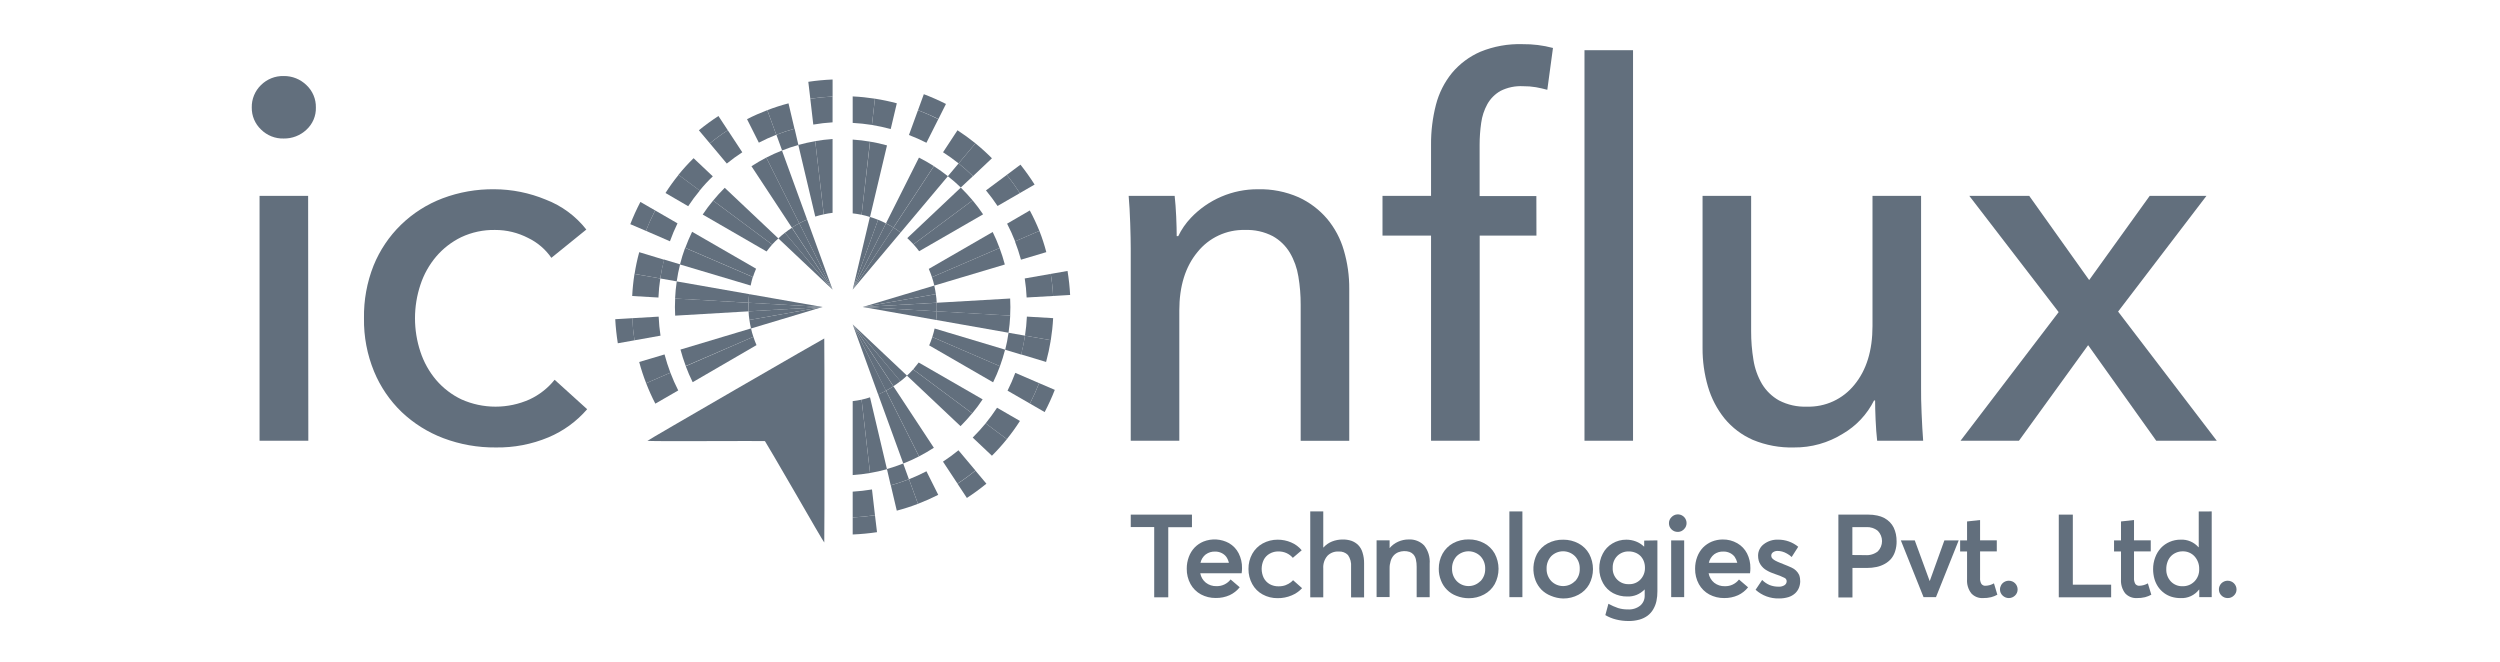 <svg width="170" height="45" viewBox="0 0 170 45" fill="none" xmlns="http://www.w3.org/2000/svg">
<path d="M67.8 27.726L69.356 28.626C69.082 29.053 68.785 29.466 68.466 29.861L67.023 28.788C67.299 28.447 67.559 28.093 67.8 27.726Z" fill="#626F7D"/>
<path d="M67.024 28.788L68.467 29.861C68.149 30.256 67.81 30.633 67.451 30.99L66.144 29.755C66.453 29.449 66.743 29.128 67.024 28.788Z" fill="#626F7D"/>
<path d="M66.329 32.001L67.075 32.891C66.65 33.237 66.207 33.561 65.748 33.861L65.11 32.894C65.533 32.619 65.94 32.321 66.329 32.001Z" fill="#626F7D"/>
<path d="M62.471 24.651L66.819 27.157C66.601 27.487 66.365 27.805 66.111 28.109L62.096 25.12C62.227 24.96 62.35 24.813 62.471 24.651Z" fill="#626F7D"/>
<path d="M65.175 30.62L66.328 31.993C65.939 32.313 65.531 32.612 65.109 32.886L64.123 31.391C64.487 31.152 64.838 30.895 65.175 30.62Z" fill="#626F7D"/>
<path d="M62.092 25.12L66.108 28.109C65.851 28.413 65.594 28.701 65.316 28.979L61.673 25.542C61.821 25.409 61.961 25.268 62.092 25.12Z" fill="#626F7D"/>
<path d="M62.998 32.047L63.8 33.648C63.352 33.876 62.892 34.08 62.422 34.26L61.812 32.588C62.216 32.429 62.612 32.248 62.998 32.047Z" fill="#626F7D"/>
<path d="M60.752 26.27L63.502 30.448C63.175 30.659 62.839 30.854 62.494 31.034L60.251 26.568C60.42 26.478 60.587 26.378 60.752 26.27Z" fill="#626F7D"/>
<path d="M60.248 26.569L62.492 31.035C62.144 31.215 61.788 31.376 61.424 31.519L59.713 26.819C59.896 26.746 60.075 26.662 60.248 26.569Z" fill="#626F7D"/>
<path d="M61.812 32.589L62.422 34.261C61.951 34.442 61.47 34.596 60.981 34.724L60.575 33.001C60.997 32.882 61.409 32.745 61.812 32.589Z" fill="#626F7D"/>
<path d="M61.417 31.518L61.806 32.588C61.403 32.746 60.99 32.883 60.568 33L60.311 31.894C60.686 31.789 61.056 31.663 61.417 31.518Z" fill="#626F7D"/>
<path d="M57.983 22.059L61.675 25.542C61.532 25.678 61.383 25.807 61.227 25.928L57.983 22.059Z" fill="#626F7D"/>
<path d="M57.983 22.059L61.23 25.917C61.077 26.041 60.917 26.155 60.751 26.26L57.983 22.059Z" fill="#626F7D"/>
<path d="M57.983 22.059L60.751 26.27C60.587 26.378 60.419 26.478 60.237 26.568L57.983 22.059Z" fill="#626F7D"/>
<path d="M59.161 27.018L60.314 31.905C59.936 32.011 59.555 32.098 59.164 32.163L58.588 27.177C58.778 27.136 58.971 27.082 59.161 27.018Z" fill="#626F7D"/>
<path d="M57.983 22.059L60.249 26.568C60.076 26.664 59.897 26.75 59.714 26.826L57.983 22.059Z" fill="#626F7D"/>
<path d="M59.498 35.035L59.637 36.188C59.089 36.27 58.537 36.322 57.983 36.345V35.187C58.49 35.163 58.996 35.112 59.498 35.035Z" fill="#626F7D"/>
<path d="M59.295 33.283L59.498 35.035C58.996 35.112 58.49 35.162 57.983 35.186V33.432C58.422 33.405 58.86 33.355 59.295 33.283Z" fill="#626F7D"/>
<path d="M58.587 27.178L59.163 32.163C58.775 32.228 58.392 32.279 57.983 32.305V27.276C58.186 27.253 58.387 27.221 58.587 27.178Z" fill="#626F7D"/>
<path d="M68.483 15.21L70.026 14.312C70.269 14.762 70.486 15.225 70.677 15.699L69.028 16.414C68.867 16.003 68.685 15.601 68.483 15.21Z" fill="#626F7D"/>
<path d="M69.017 16.416L70.678 15.699C70.864 16.171 71.021 16.654 71.149 17.145L69.426 17.659C69.311 17.238 69.174 16.823 69.017 16.416Z" fill="#626F7D"/>
<path d="M71.45 18.625L72.592 18.424C72.681 18.965 72.74 19.51 72.769 20.057L71.612 20.127C71.586 19.623 71.532 19.122 71.45 18.625Z" fill="#626F7D"/>
<path d="M63.157 18.285L67.502 15.776C67.678 16.13 67.834 16.493 67.97 16.865L63.373 18.848C63.309 18.658 63.237 18.47 63.157 18.285Z" fill="#626F7D"/>
<path d="M69.682 18.935L71.45 18.624C71.532 19.121 71.586 19.623 71.612 20.126L69.811 20.229C69.793 19.796 69.749 19.364 69.682 18.935Z" fill="#626F7D"/>
<path d="M63.373 18.848L67.97 16.865C68.108 17.232 68.228 17.607 68.328 17.986L63.532 19.419C63.49 19.226 63.437 19.035 63.373 18.848Z" fill="#626F7D"/>
<path d="M69.828 21.529L71.613 21.634C71.587 22.137 71.533 22.637 71.454 23.134L69.699 22.825C69.765 22.396 69.808 21.963 69.828 21.529Z" fill="#626F7D"/>
<path d="M63.697 20.587L68.691 20.299C68.711 20.685 68.711 21.071 68.691 21.464L63.7 21.171C63.709 20.976 63.709 20.781 63.697 20.587Z" fill="#626F7D"/>
<path d="M63.706 21.168L68.696 21.461C68.676 21.85 68.64 22.233 68.581 22.627L63.657 21.757C63.682 21.564 63.698 21.358 63.706 21.168Z" fill="#626F7D"/>
<path d="M69.698 22.825L71.453 23.134C71.373 23.632 71.266 24.126 71.134 24.613L69.436 24.099C69.546 23.679 69.633 23.254 69.698 22.825Z" fill="#626F7D"/>
<path d="M68.58 22.627L69.7 22.825C69.637 23.258 69.551 23.687 69.442 24.111L68.354 23.784C68.451 23.403 68.527 23.016 68.58 22.627Z" fill="#626F7D"/>
<path d="M58.666 20.875L63.53 19.419C63.576 19.611 63.612 19.805 63.638 20.001L58.666 20.875Z" fill="#626F7D"/>
<path d="M58.666 20.876L63.638 20.001C63.669 20.194 63.688 20.389 63.695 20.585L58.666 20.876Z" fill="#626F7D"/>
<path d="M58.666 20.875L63.695 20.587C63.705 20.782 63.705 20.977 63.695 21.171L58.666 20.875Z" fill="#626F7D"/>
<path d="M63.554 22.339L68.346 23.777C68.249 24.158 68.132 24.534 67.996 24.904L63.397 22.918C63.459 22.727 63.51 22.532 63.554 22.339Z" fill="#626F7D"/>
<path d="M58.666 20.875L63.703 21.169C63.703 21.367 63.679 21.565 63.654 21.758L58.666 20.875Z" fill="#626F7D"/>
<path d="M70.661 26.053L71.726 26.511C71.525 27.027 71.294 27.531 71.037 28.021L70.034 27.442C70.267 26.99 70.476 26.527 70.661 26.053Z" fill="#626F7D"/>
<path d="M69.04 25.354L70.661 26.053C70.476 26.527 70.266 26.99 70.033 27.442L68.513 26.565C68.711 26.171 68.887 25.767 69.04 25.354Z" fill="#626F7D"/>
<path d="M63.397 22.918L67.997 24.904C67.861 25.276 67.705 25.641 67.531 25.997L63.184 23.486C63.265 23.3 63.336 23.111 63.397 22.918Z" fill="#626F7D"/>
<path d="M57.983 8.357V6.556C58.49 6.58 58.995 6.632 59.496 6.71L59.29 8.496C58.857 8.428 58.421 8.381 57.983 8.357Z" fill="#626F7D"/>
<path d="M59.291 8.496L59.496 6.71C59.998 6.788 60.494 6.893 60.983 7.024L60.569 8.774C60.151 8.662 59.725 8.57 59.291 8.496Z" fill="#626F7D"/>
<path d="M62.423 7.493L62.82 6.405C63.333 6.599 63.835 6.821 64.325 7.069L63.81 8.098C63.359 7.871 62.896 7.669 62.423 7.493Z" fill="#626F7D"/>
<path d="M57.983 14.509V9.492C58.377 9.517 58.77 9.563 59.159 9.631L58.588 14.604C58.382 14.563 58.184 14.532 57.983 14.509Z" fill="#626F7D"/>
<path d="M61.808 9.181L62.423 7.493C62.894 7.672 63.355 7.877 63.804 8.105L62.997 9.708C62.61 9.511 62.214 9.335 61.808 9.181Z" fill="#626F7D"/>
<path d="M58.588 14.604L59.167 9.631C59.554 9.695 59.938 9.78 60.316 9.888L59.161 14.755C58.973 14.694 58.782 14.643 58.588 14.604Z" fill="#626F7D"/>
<path d="M64.127 10.354L65.109 8.859C65.532 9.134 65.94 9.43 66.331 9.747L65.186 11.113C64.847 10.841 64.493 10.588 64.127 10.354Z" fill="#626F7D"/>
<path d="M60.247 15.184L62.49 10.716C62.835 10.891 63.175 11.084 63.504 11.295L60.756 15.47C60.592 15.37 60.422 15.275 60.247 15.184Z" fill="#626F7D"/>
<path d="M60.757 15.475L63.505 11.3C63.829 11.508 64.148 11.737 64.457 11.982L61.241 15.812C61.087 15.699 60.925 15.581 60.757 15.475Z" fill="#626F7D"/>
<path d="M65.184 11.113L66.329 9.747C66.721 10.065 67.096 10.404 67.451 10.763L66.165 11.977C65.853 11.672 65.526 11.383 65.184 11.113Z" fill="#626F7D"/>
<path d="M64.454 11.982L65.185 11.112C65.525 11.383 65.85 11.672 66.16 11.977L65.334 12.748C65.055 12.477 64.761 12.221 64.454 11.982Z" fill="#626F7D"/>
<path d="M57.983 19.693L59.154 14.751C59.341 14.808 59.529 14.872 59.712 14.947L57.983 19.693Z" fill="#626F7D"/>
<path d="M57.983 19.691L59.711 14.945C59.894 15.017 60.072 15.098 60.246 15.189L57.983 19.691Z" fill="#626F7D"/>
<path d="M57.983 19.691L60.247 15.189C60.418 15.276 60.59 15.372 60.761 15.475L57.983 19.691Z" fill="#626F7D"/>
<path d="M61.694 16.191L65.334 12.756C65.613 13.033 65.881 13.322 66.136 13.623L62.115 16.615C61.982 16.471 61.837 16.325 61.694 16.191Z" fill="#626F7D"/>
<path d="M57.983 19.692L60.756 15.475C60.923 15.581 61.086 15.694 61.24 15.812L57.983 19.692Z" fill="#626F7D"/>
<path d="M68.462 11.892L69.391 11.197C69.736 11.631 70.057 12.082 70.353 12.55L69.35 13.129C69.075 12.702 68.779 12.289 68.462 11.892Z" fill="#626F7D"/>
<path d="M67.046 12.947L68.464 11.892C68.78 12.289 69.077 12.702 69.351 13.13L67.834 14.007C67.59 13.64 67.327 13.286 67.046 12.947Z" fill="#626F7D"/>
<path d="M62.116 16.615L66.137 13.623C66.394 13.927 66.626 14.243 66.85 14.575L62.502 17.083C62.382 16.92 62.253 16.764 62.116 16.615Z" fill="#626F7D"/>
<path d="M46.796 14.022L45.253 13.124C45.526 12.696 45.823 12.284 46.143 11.889L47.586 12.959C47.3 13.302 47.038 13.654 46.796 14.022Z" fill="#626F7D"/>
<path d="M47.578 12.959L46.135 11.889C46.456 11.493 46.8 11.115 47.164 10.757L48.471 11.992C48.149 12.298 47.858 12.612 47.578 12.959Z" fill="#626F7D"/>
<path d="M48.27 9.747L47.524 8.859C47.949 8.512 48.393 8.189 48.854 7.889L49.489 8.856C49.066 9.13 48.659 9.427 48.27 9.747Z" fill="#626F7D"/>
<path d="M52.126 17.099L47.784 14.59C48.002 14.261 48.238 13.944 48.491 13.641L52.507 16.63C52.373 16.782 52.247 16.937 52.126 17.099Z" fill="#626F7D"/>
<path d="M49.423 11.122L48.27 9.746C48.66 9.426 49.067 9.129 49.49 8.855L50.475 10.355C50.111 10.592 49.76 10.848 49.423 11.122Z" fill="#626F7D"/>
<path d="M52.506 16.63L48.49 13.64C48.739 13.337 49.004 13.047 49.282 12.771L52.928 16.213C52.779 16.343 52.638 16.483 52.506 16.63Z" fill="#626F7D"/>
<path d="M51.601 9.701L50.798 8.103C51.246 7.874 51.707 7.67 52.177 7.491L52.787 9.163C52.383 9.322 51.987 9.502 51.601 9.701Z" fill="#626F7D"/>
<path d="M53.849 15.481L51.099 11.303C51.427 11.092 51.763 10.896 52.107 10.714L54.351 15.185C54.178 15.275 54.011 15.373 53.849 15.481Z" fill="#626F7D"/>
<path d="M54.349 15.184L52.106 10.716C52.454 10.537 52.81 10.377 53.174 10.235L54.882 14.927C54.7 15.003 54.522 15.089 54.349 15.184Z" fill="#626F7D"/>
<path d="M52.787 9.163L52.177 7.491C52.648 7.31 53.129 7.155 53.618 7.028L54.024 8.751C53.605 8.87 53.186 9.011 52.787 9.163Z" fill="#626F7D"/>
<path d="M53.184 10.233L52.795 9.163C53.199 9.006 53.614 8.869 54.033 8.751L54.29 9.857C53.914 9.961 53.545 10.086 53.184 10.233Z" fill="#626F7D"/>
<path d="M56.614 19.692L52.927 16.213C53.069 16.076 53.218 15.947 53.375 15.828L56.614 19.692Z" fill="#626F7D"/>
<path d="M56.614 19.692L53.37 15.833C53.522 15.71 53.682 15.595 53.848 15.491L56.614 19.692Z" fill="#626F7D"/>
<path d="M56.615 19.691L53.85 15.48C54.012 15.372 54.179 15.272 54.352 15.182L56.615 19.691Z" fill="#626F7D"/>
<path d="M55.438 14.727L54.286 9.857C54.664 9.752 55.057 9.664 55.436 9.6L56.014 14.575C55.82 14.616 55.627 14.666 55.438 14.727Z" fill="#626F7D"/>
<path d="M56.614 19.692L54.35 15.185C54.523 15.09 54.7 15.004 54.883 14.928L56.614 19.692Z" fill="#626F7D"/>
<path d="M55.101 6.715L54.965 5.563C55.512 5.48 56.064 5.428 56.617 5.406V6.563C56.109 6.588 55.603 6.638 55.101 6.715Z" fill="#626F7D"/>
<path d="M55.303 8.471L55.1 6.716C55.602 6.639 56.108 6.589 56.615 6.564V8.319C56.176 8.346 55.738 8.396 55.303 8.471Z" fill="#626F7D"/>
<path d="M56.016 14.575L55.435 9.594C55.823 9.53 56.206 9.481 56.615 9.453V14.472C56.414 14.496 56.214 14.53 56.016 14.575Z" fill="#626F7D"/>
<path d="M46.12 26.55L44.563 27.448C44.329 26.997 44.12 26.533 43.938 26.058L45.587 25.343C45.743 25.755 45.92 26.157 46.12 26.55Z" fill="#626F7D"/>
<path d="M45.587 25.343L43.938 26.058C43.754 25.587 43.596 25.105 43.465 24.615L45.189 24.101C45.3 24.521 45.433 24.936 45.587 25.343Z" fill="#626F7D"/>
<path d="M43.153 23.139L42.011 23.342C41.925 22.8 41.866 22.254 41.836 21.706L42.991 21.637C43.018 22.14 43.072 22.642 43.153 23.139Z" fill="#626F7D"/>
<path d="M51.442 23.468L47.102 25.989C46.926 25.635 46.768 25.272 46.632 24.901L51.229 22.902C51.291 23.097 51.362 23.285 51.442 23.468Z" fill="#626F7D"/>
<path d="M44.915 22.825L43.151 23.139C43.069 22.642 43.015 22.14 42.989 21.637L44.789 21.531C44.807 21.965 44.849 22.397 44.915 22.825Z" fill="#626F7D"/>
<path d="M51.228 22.903L46.631 24.889C46.493 24.522 46.373 24.148 46.273 23.77L51.069 22.331C51.111 22.525 51.164 22.715 51.228 22.903Z" fill="#626F7D"/>
<path d="M44.774 20.232L42.989 20.129C43.014 19.627 43.066 19.126 43.145 18.629L44.9 18.936C44.834 19.365 44.791 19.798 44.774 20.232Z" fill="#626F7D"/>
<path d="M50.904 21.171L45.911 21.464C45.891 21.078 45.888 20.692 45.911 20.299L50.897 20.587C50.889 20.782 50.892 20.977 50.904 21.171Z" fill="#626F7D"/>
<path d="M50.896 20.587L45.905 20.302C45.923 19.913 45.961 19.53 46.018 19.136L50.944 20.001C50.919 20.191 50.903 20.387 50.896 20.587Z" fill="#626F7D"/>
<path d="M44.897 18.936L43.151 18.63C43.228 18.13 43.334 17.636 43.467 17.148L45.165 17.663C45.054 18.082 44.965 18.507 44.897 18.936Z" fill="#626F7D"/>
<path d="M46.017 19.133L44.898 18.935C44.962 18.502 45.048 18.073 45.155 17.648L46.246 17.975C46.148 18.356 46.072 18.743 46.017 19.133Z" fill="#626F7D"/>
<path d="M55.933 20.875L51.071 22.337C51.023 22.145 50.986 21.951 50.96 21.755L55.933 20.875Z" fill="#626F7D"/>
<path d="M55.932 20.875L50.96 21.755C50.929 21.562 50.91 21.367 50.903 21.171L55.932 20.875Z" fill="#626F7D"/>
<path d="M55.933 20.876L50.904 21.172C50.894 20.976 50.894 20.78 50.904 20.585L55.933 20.876Z" fill="#626F7D"/>
<path d="M51.045 19.417L46.239 17.984C46.335 17.602 46.451 17.225 46.587 16.855L51.189 18.838C51.131 19.028 51.083 19.221 51.045 19.417Z" fill="#626F7D"/>
<path d="M55.933 20.876L50.896 20.587C50.896 20.389 50.919 20.194 50.945 20.001L55.933 20.876Z" fill="#626F7D"/>
<path d="M43.925 15.699L42.86 15.244C43.061 14.727 43.291 14.222 43.547 13.731L44.55 14.31C44.318 14.761 44.109 15.225 43.925 15.699Z" fill="#626F7D"/>
<path d="M45.556 16.407L43.925 15.699C44.108 15.226 44.317 14.762 44.55 14.31L46.07 15.187C45.877 15.584 45.705 15.991 45.556 16.407Z" fill="#626F7D"/>
<path d="M51.2 18.838L46.598 16.855C46.735 16.486 46.89 16.121 47.063 15.761L51.414 18.272C51.332 18.457 51.261 18.646 51.2 18.838Z" fill="#626F7D"/>
<path d="M56.05 23.016C56.068 23.085 56.071 36.887 56.05 36.889C56.029 36.892 55.129 35.346 54.036 33.447C52.942 31.549 52.024 29.998 52.016 29.995C52.008 29.992 50.2 29.982 48.008 29.995C45.816 30.008 44.028 29.995 44.026 29.977C44.023 29.959 46.724 28.392 50.03 26.478C53.336 24.564 56.014 23.029 56.05 23.016Z" fill="#626F7D"/>
<path d="M78.486 35.84H76.891V34.994H81.053V35.85H79.442V40.617H78.486V35.84Z" fill="#626F7D"/>
<path d="M84.432 38.984H81.618C81.664 39.236 81.799 39.463 81.999 39.624C82.204 39.783 82.459 39.866 82.719 39.858C82.904 39.864 83.087 39.825 83.255 39.746C83.422 39.667 83.568 39.55 83.681 39.403L84.301 39.933C84.12 40.161 83.888 40.344 83.624 40.468C83.326 40.603 83 40.669 82.672 40.663C82.321 40.668 81.974 40.584 81.664 40.419C81.367 40.258 81.121 40.015 80.957 39.719C80.781 39.398 80.692 39.036 80.699 38.67C80.697 38.394 80.746 38.12 80.843 37.862C80.93 37.627 81.064 37.411 81.237 37.229C81.407 37.055 81.611 36.918 81.836 36.825C82.116 36.714 82.417 36.666 82.717 36.685C83.017 36.704 83.309 36.788 83.573 36.933C83.854 37.096 84.082 37.336 84.229 37.625C84.385 37.935 84.464 38.279 84.458 38.626C84.459 38.746 84.45 38.865 84.432 38.984ZM81.993 37.697C81.809 37.84 81.681 38.043 81.633 38.271H83.565C83.532 38.124 83.471 37.986 83.385 37.862C83.302 37.752 83.193 37.664 83.069 37.605C82.931 37.537 82.779 37.504 82.626 37.507C82.402 37.498 82.181 37.564 81.999 37.695L81.993 37.697Z" fill="#626F7D"/>
<path d="M85.856 40.421C85.559 40.259 85.316 40.015 85.154 39.718C84.981 39.403 84.892 39.049 84.897 38.69C84.891 38.33 84.98 37.975 85.154 37.66C85.319 37.364 85.564 37.119 85.861 36.956C86.177 36.783 86.531 36.695 86.89 36.698C87.202 36.698 87.51 36.761 87.796 36.884C88.076 37 88.323 37.184 88.516 37.419L87.912 37.933C87.796 37.798 87.652 37.689 87.49 37.614C87.317 37.535 87.129 37.496 86.939 37.498C86.73 37.493 86.522 37.544 86.34 37.648C86.167 37.744 86.026 37.889 85.936 38.064C85.842 38.258 85.793 38.469 85.793 38.684C85.793 38.899 85.842 39.111 85.936 39.304C86.029 39.48 86.17 39.625 86.342 39.724C86.525 39.824 86.731 39.874 86.939 39.87C87.025 39.872 87.112 39.865 87.197 39.85C87.274 39.838 87.35 39.818 87.423 39.791C87.491 39.766 87.558 39.734 87.621 39.698C87.681 39.665 87.738 39.627 87.791 39.585C87.841 39.545 87.887 39.501 87.93 39.454L88.542 39.996C88.346 40.209 88.106 40.375 87.84 40.485C87.533 40.616 87.203 40.681 86.87 40.675C86.516 40.679 86.166 40.592 85.856 40.421Z" fill="#626F7D"/>
<path d="M91.901 36.776C92.071 36.837 92.225 36.933 92.354 37.059C92.495 37.203 92.597 37.38 92.652 37.574C92.727 37.811 92.762 38.058 92.758 38.307V40.622H91.873V38.536C91.898 38.254 91.823 37.973 91.662 37.741C91.58 37.658 91.482 37.593 91.373 37.553C91.264 37.512 91.147 37.495 91.031 37.504C90.889 37.495 90.746 37.516 90.613 37.567C90.48 37.618 90.359 37.698 90.26 37.8C90.059 38.039 89.96 38.346 89.982 38.657V40.62H89.097V34.777H89.982V37.229H89.997C90.156 37.05 90.354 36.911 90.576 36.822C90.808 36.731 91.055 36.685 91.304 36.686C91.507 36.682 91.709 36.713 91.901 36.776Z" fill="#626F7D"/>
<path d="M96.842 37.09C97.119 37.442 97.253 37.886 97.218 38.332V40.609H96.333V38.551C96.336 38.378 96.318 38.205 96.279 38.037C96.252 37.914 96.195 37.8 96.114 37.705C96.043 37.627 95.955 37.568 95.857 37.53C95.604 37.449 95.332 37.458 95.085 37.553C94.963 37.603 94.854 37.679 94.766 37.777C94.673 37.884 94.605 38.011 94.565 38.147C94.514 38.314 94.489 38.487 94.493 38.662V40.601H93.608V36.743H94.493V37.273C94.651 37.084 94.85 36.934 95.075 36.835C95.299 36.734 95.543 36.682 95.79 36.683C95.984 36.672 96.178 36.703 96.36 36.773C96.541 36.843 96.706 36.951 96.842 37.09Z" fill="#626F7D"/>
<path d="M99.035 40.517C98.795 40.428 98.578 40.288 98.397 40.107C98.215 39.927 98.075 39.709 97.985 39.47C97.884 39.219 97.833 38.951 97.836 38.68C97.832 38.321 97.921 37.966 98.093 37.651C98.26 37.351 98.507 37.103 98.808 36.938C99.135 36.761 99.502 36.673 99.874 36.681C100.24 36.677 100.601 36.765 100.923 36.938C101.225 37.1 101.473 37.345 101.641 37.643C101.811 37.963 101.901 38.319 101.901 38.681C101.901 39.044 101.811 39.4 101.641 39.719C101.473 40.018 101.223 40.261 100.921 40.422C100.599 40.595 100.239 40.683 99.874 40.679C99.586 40.679 99.302 40.624 99.035 40.517ZM100.666 39.529C100.774 39.417 100.859 39.284 100.916 39.138C100.972 38.992 100.998 38.836 100.993 38.68C100.999 38.523 100.973 38.367 100.918 38.219C100.863 38.072 100.779 37.938 100.671 37.823C100.565 37.717 100.438 37.632 100.299 37.575C100.16 37.517 100.011 37.487 99.861 37.487C99.71 37.487 99.561 37.517 99.422 37.575C99.283 37.632 99.157 37.717 99.05 37.823C98.84 38.055 98.729 38.36 98.739 38.672C98.73 38.985 98.844 39.288 99.058 39.516C99.163 39.623 99.288 39.708 99.426 39.766C99.564 39.824 99.712 39.853 99.862 39.853C100.012 39.853 100.16 39.824 100.298 39.766C100.436 39.708 100.561 39.623 100.666 39.516V39.529Z" fill="#626F7D"/>
<path d="M102.638 34.777H103.523V40.607H102.638V34.777Z" fill="#626F7D"/>
<path d="M105.465 40.517C105.224 40.425 105.005 40.283 104.822 40.102C104.646 39.92 104.508 39.705 104.415 39.469C104.305 39.179 104.256 38.869 104.274 38.558C104.291 38.248 104.373 37.945 104.515 37.669C104.682 37.367 104.931 37.12 105.233 36.956C105.56 36.779 105.927 36.69 106.298 36.699C106.663 36.695 107.024 36.783 107.345 36.956C107.647 37.118 107.896 37.363 108.063 37.661C108.233 37.98 108.323 38.337 108.323 38.699C108.323 39.061 108.233 39.418 108.063 39.737C107.895 40.035 107.645 40.279 107.343 40.439C107.022 40.612 106.663 40.701 106.298 40.697C106.012 40.69 105.729 40.629 105.465 40.517ZM107.098 39.529C107.206 39.416 107.291 39.283 107.347 39.137C107.402 38.991 107.428 38.836 107.422 38.68C107.428 38.523 107.403 38.366 107.348 38.219C107.293 38.072 107.209 37.937 107.101 37.823C106.995 37.717 106.868 37.632 106.729 37.574C106.59 37.517 106.441 37.487 106.291 37.487C106.14 37.487 105.991 37.517 105.852 37.574C105.713 37.632 105.586 37.717 105.48 37.823C105.27 38.055 105.158 38.359 105.169 38.672C105.159 38.984 105.274 39.288 105.488 39.516C105.593 39.623 105.718 39.708 105.857 39.766C105.995 39.823 106.143 39.853 106.293 39.853C106.443 39.853 106.591 39.823 106.73 39.766C106.868 39.708 106.993 39.623 107.098 39.516V39.529Z" fill="#626F7D"/>
<path d="M112.703 36.745V40.207C112.705 40.429 112.684 40.651 112.639 40.868C112.597 41.065 112.524 41.253 112.423 41.427C112.328 41.593 112.201 41.739 112.05 41.856C111.881 41.982 111.691 42.075 111.489 42.132C111.243 42.2 110.99 42.233 110.735 42.229C110.452 42.229 110.169 42.195 109.894 42.126C109.637 42.063 109.391 41.962 109.163 41.828L109.372 41.056C109.582 41.172 109.801 41.269 110.028 41.347C110.241 41.412 110.463 41.444 110.686 41.44C110.991 41.463 111.294 41.371 111.535 41.182C111.633 41.098 111.711 40.994 111.764 40.876C111.816 40.758 111.842 40.63 111.839 40.501V40.092H111.823C111.672 40.248 111.489 40.371 111.287 40.453C111.085 40.534 110.868 40.571 110.65 40.562C110.314 40.568 109.982 40.488 109.685 40.331C109.4 40.176 109.166 39.943 109.009 39.659C108.838 39.353 108.749 39.007 108.752 38.656C108.746 38.308 108.826 37.964 108.986 37.655C109.133 37.364 109.361 37.121 109.642 36.956C109.928 36.784 110.257 36.695 110.591 36.698C110.813 36.698 111.032 36.738 111.239 36.817C111.444 36.895 111.631 37.013 111.79 37.164H111.805V36.76L112.703 36.745ZM111.553 39.405C111.655 39.297 111.734 39.17 111.786 39.031C111.838 38.893 111.862 38.745 111.857 38.597C111.858 38.442 111.83 38.288 111.772 38.144C111.719 38.014 111.641 37.896 111.543 37.797C111.443 37.701 111.325 37.627 111.196 37.578C111.059 37.524 110.913 37.497 110.766 37.498C110.619 37.492 110.473 37.517 110.336 37.57C110.2 37.623 110.075 37.704 109.971 37.807C109.869 37.913 109.789 38.038 109.736 38.176C109.684 38.313 109.659 38.46 109.665 38.607C109.656 38.755 109.678 38.903 109.73 39.041C109.782 39.179 109.863 39.305 109.967 39.411C110.071 39.516 110.195 39.598 110.333 39.652C110.471 39.706 110.618 39.73 110.766 39.724C110.912 39.73 111.058 39.704 111.194 39.649C111.33 39.594 111.452 39.511 111.553 39.405Z" fill="#626F7D"/>
<path d="M113.662 35.997C113.606 35.943 113.562 35.878 113.532 35.807C113.503 35.735 113.488 35.658 113.489 35.58C113.488 35.503 113.502 35.426 113.532 35.355C113.562 35.284 113.606 35.219 113.662 35.166C113.762 35.059 113.898 34.992 114.043 34.98C114.189 34.967 114.335 35.009 114.452 35.097C114.569 35.186 114.648 35.314 114.676 35.458C114.704 35.602 114.677 35.751 114.601 35.876C114.547 35.965 114.472 36.039 114.382 36.09C114.293 36.142 114.192 36.17 114.089 36.169C114.01 36.171 113.931 36.156 113.858 36.127C113.784 36.097 113.718 36.053 113.662 35.997ZM113.639 36.746H114.524V40.605H113.641L113.639 36.746Z" fill="#626F7D"/>
<path d="M119 38.983H116.186C116.232 39.236 116.367 39.465 116.566 39.628C116.772 39.788 117.027 39.87 117.287 39.862C117.472 39.868 117.656 39.83 117.824 39.75C117.991 39.671 118.138 39.554 118.251 39.407L118.869 39.937C118.689 40.165 118.458 40.348 118.195 40.472C117.895 40.607 117.569 40.674 117.24 40.668C116.889 40.672 116.542 40.588 116.232 40.423C115.934 40.262 115.689 40.019 115.525 39.724C115.349 39.402 115.26 39.04 115.267 38.674C115.265 38.398 115.314 38.124 115.411 37.866C115.498 37.631 115.632 37.415 115.805 37.233C115.976 37.06 116.18 36.923 116.404 36.829C116.641 36.733 116.895 36.684 117.15 36.685C117.498 36.68 117.84 36.769 118.141 36.943C118.422 37.105 118.651 37.345 118.799 37.635C118.955 37.945 119.032 38.288 119.026 38.635C119.026 38.752 119.018 38.868 119 38.983ZM116.561 37.696C116.378 37.84 116.25 38.042 116.201 38.27H118.136C118.1 38.124 118.039 37.986 117.956 37.861C117.871 37.752 117.763 37.664 117.639 37.604C117.501 37.536 117.348 37.502 117.194 37.506C116.968 37.496 116.745 37.562 116.561 37.694V37.696Z" fill="#626F7D"/>
<path d="M119.38 40.105L119.827 39.438C119.974 39.587 120.149 39.705 120.342 39.786C120.537 39.861 120.745 39.898 120.954 39.894C121.093 39.902 121.232 39.866 121.35 39.791C121.395 39.761 121.432 39.72 121.458 39.672C121.483 39.624 121.495 39.57 121.494 39.516C121.492 39.466 121.476 39.418 121.447 39.377C121.418 39.336 121.378 39.305 121.332 39.287C121.138 39.191 120.937 39.11 120.73 39.045C120.613 39.007 120.511 38.968 120.421 38.929C120.326 38.889 120.233 38.842 120.144 38.79C120.056 38.742 119.975 38.684 119.902 38.615C119.833 38.549 119.772 38.476 119.719 38.397C119.662 38.313 119.619 38.219 119.593 38.121C119.563 38.01 119.548 37.895 119.549 37.779C119.549 37.629 119.584 37.482 119.651 37.348C119.718 37.214 119.815 37.097 119.935 37.007C120.214 36.792 120.56 36.682 120.913 36.696C121.411 36.693 121.894 36.864 122.279 37.18L121.834 37.877C121.738 37.785 121.629 37.706 121.512 37.643C121.409 37.583 121.298 37.536 121.183 37.504C121.079 37.476 120.972 37.463 120.864 37.463C120.762 37.463 120.662 37.492 120.576 37.548C120.532 37.574 120.497 37.612 120.474 37.658C120.451 37.703 120.44 37.754 120.445 37.805C120.448 37.871 120.476 37.934 120.524 37.98C120.585 38.04 120.654 38.09 120.73 38.129C120.836 38.184 120.945 38.233 121.057 38.276C121.468 38.438 121.723 38.546 121.829 38.597C122.054 38.697 122.237 38.874 122.343 39.096C122.445 39.382 122.439 39.695 122.325 39.976C122.267 40.117 122.179 40.243 122.068 40.346C121.937 40.464 121.783 40.552 121.615 40.604C121.408 40.666 121.193 40.697 120.977 40.694C120.389 40.711 119.816 40.5 119.38 40.105Z" fill="#626F7D"/>
<path d="M125.01 34.994H127.047C127.251 34.992 127.455 35.013 127.654 35.056C127.825 35.09 127.989 35.149 128.143 35.23C128.279 35.306 128.404 35.4 128.513 35.511C128.618 35.618 128.705 35.741 128.771 35.876C128.837 36.017 128.887 36.164 128.92 36.316C128.954 36.481 128.97 36.649 128.969 36.818C128.972 37.039 128.94 37.26 128.874 37.471C128.819 37.659 128.727 37.834 128.604 37.986C128.484 38.128 128.339 38.247 128.176 38.338C128.001 38.437 127.812 38.509 127.616 38.552C127.392 38.599 127.165 38.623 126.936 38.621H125.967V40.628H125.01V34.994ZM126.844 37.749C127.15 37.773 127.454 37.681 127.695 37.492C127.877 37.305 127.978 37.056 127.978 36.796C127.978 36.536 127.877 36.286 127.695 36.1C127.473 35.918 127.19 35.826 126.903 35.843H125.961V37.741L126.844 37.749Z" fill="#626F7D"/>
<path d="M133.191 36.746L131.647 40.605H130.801L129.257 36.746H130.204L131.213 39.498H131.228L132.218 36.746H133.191Z" fill="#626F7D"/>
<path d="M134.045 40.344C133.836 40.07 133.735 39.729 133.76 39.385V37.499H133.289V36.745H133.76V35.459L134.645 35.361V36.743H135.782V37.497H134.645V39.297C134.633 39.441 134.665 39.585 134.737 39.709C134.77 39.751 134.813 39.785 134.862 39.806C134.911 39.828 134.964 39.837 135.018 39.832C135.219 39.825 135.415 39.769 135.589 39.668L135.82 40.44C135.687 40.513 135.546 40.57 135.399 40.609C135.215 40.653 135.026 40.673 134.838 40.669C134.69 40.677 134.542 40.652 134.405 40.596C134.268 40.54 134.145 40.454 134.045 40.344Z" fill="#626F7D"/>
<path d="M136.177 40.496C136.12 40.443 136.075 40.379 136.044 40.307C136.013 40.236 135.998 40.159 135.999 40.081C135.999 39.978 136.027 39.876 136.079 39.786C136.131 39.695 136.206 39.62 136.298 39.569C136.391 39.516 136.497 39.488 136.604 39.49C136.682 39.489 136.759 39.505 136.831 39.534C136.903 39.564 136.969 39.607 137.024 39.662C137.079 39.717 137.123 39.782 137.153 39.855C137.183 39.926 137.198 40.004 137.198 40.081C137.199 40.159 137.184 40.236 137.154 40.307C137.124 40.378 137.079 40.442 137.023 40.496C136.91 40.606 136.758 40.669 136.6 40.669C136.442 40.669 136.29 40.606 136.177 40.496Z" fill="#626F7D"/>
<path d="M139.997 34.994H140.952V39.758H143.558V40.617H139.997V34.994Z" fill="#626F7D"/>
<path d="M144.511 40.344C144.303 40.07 144.203 39.728 144.228 39.385V37.499H143.755V36.745H144.228V35.459L145.113 35.361V36.743H146.251V37.497H145.113V39.297C145.102 39.44 145.133 39.584 145.203 39.709C145.237 39.751 145.279 39.784 145.328 39.806C145.377 39.827 145.431 39.836 145.484 39.832C145.685 39.825 145.881 39.769 146.055 39.668L146.289 40.44C146.155 40.513 146.012 40.57 145.865 40.609C145.682 40.653 145.494 40.673 145.306 40.669C145.158 40.677 145.01 40.652 144.873 40.596C144.735 40.54 144.612 40.454 144.511 40.344Z" fill="#626F7D"/>
<path d="M150.396 34.777V40.607H149.55V40.092H149.535C149.387 40.283 149.196 40.436 148.977 40.537C148.758 40.638 148.517 40.684 148.277 40.671C148.072 40.672 147.868 40.643 147.672 40.584C147.487 40.527 147.313 40.44 147.158 40.326C147.004 40.211 146.869 40.072 146.759 39.915C146.644 39.747 146.557 39.562 146.502 39.367C146.441 39.151 146.411 38.927 146.411 38.703C146.409 38.428 146.458 38.155 146.556 37.898C146.642 37.662 146.774 37.445 146.944 37.26C147.111 37.084 147.313 36.944 147.536 36.848C147.769 36.747 148.02 36.695 148.274 36.697C148.503 36.684 148.733 36.724 148.944 36.813C149.156 36.902 149.345 37.038 149.496 37.211H149.514V34.78L150.396 34.777ZM149.221 39.539C149.329 39.428 149.414 39.297 149.47 39.152C149.525 39.007 149.551 38.853 149.545 38.698C149.555 38.38 149.443 38.071 149.231 37.834C149.129 37.721 149.003 37.633 148.863 37.574C148.723 37.515 148.572 37.487 148.421 37.491C148.272 37.49 148.124 37.519 147.986 37.576C147.853 37.631 147.732 37.711 147.631 37.813C147.526 37.922 147.445 38.053 147.394 38.196C147.334 38.357 147.304 38.527 147.307 38.698C147.294 39.007 147.405 39.309 147.615 39.537C147.718 39.645 147.842 39.73 147.98 39.786C148.118 39.843 148.267 39.869 148.416 39.863C148.565 39.867 148.713 39.84 148.852 39.785C148.99 39.729 149.116 39.645 149.221 39.539Z" fill="#626F7D"/>
<path d="M151.061 40.496C151.004 40.442 150.96 40.378 150.93 40.307C150.9 40.236 150.885 40.159 150.886 40.081C150.885 39.977 150.912 39.875 150.965 39.786C151.016 39.694 151.092 39.62 151.184 39.569C151.276 39.516 151.381 39.488 151.488 39.49C151.645 39.49 151.796 39.552 151.908 39.663C152.02 39.774 152.083 39.924 152.084 40.081C152.086 40.159 152.07 40.236 152.04 40.307C152.009 40.379 151.964 40.443 151.907 40.496C151.852 40.551 151.787 40.595 151.715 40.625C151.643 40.655 151.566 40.669 151.488 40.668C151.409 40.67 151.33 40.655 151.256 40.626C151.183 40.596 151.116 40.552 151.061 40.496Z" fill="#626F7D"/>
<path d="M21.48 7.313C21.488 7.596 21.434 7.877 21.322 8.138C21.211 8.399 21.044 8.632 20.835 8.823C20.417 9.215 19.864 9.429 19.291 9.419C19.006 9.427 18.721 9.377 18.456 9.271C18.191 9.165 17.95 9.007 17.747 8.805C17.545 8.613 17.385 8.381 17.277 8.124C17.169 7.868 17.116 7.591 17.12 7.313C17.113 7.028 17.166 6.746 17.274 6.483C17.382 6.22 17.543 5.982 17.747 5.784C17.95 5.583 18.191 5.425 18.456 5.319C18.722 5.213 19.006 5.163 19.291 5.17C19.867 5.162 20.422 5.383 20.835 5.784C21.044 5.979 21.21 6.216 21.321 6.479C21.432 6.743 21.487 7.027 21.48 7.313ZM20.966 29.969H17.65V13.319H20.953L20.966 29.969Z" fill="#626F7D"/>
<path d="M37.493 17.533C37.094 16.953 36.549 16.487 35.914 16.182C35.219 15.822 34.448 15.634 33.665 15.637C32.87 15.622 32.082 15.79 31.363 16.128C30.71 16.445 30.131 16.894 29.66 17.445C29.184 18.009 28.82 18.659 28.59 19.36C28.096 20.842 28.096 22.445 28.59 23.928C28.82 24.629 29.184 25.279 29.66 25.842C30.135 26.397 30.721 26.846 31.381 27.16C32.109 27.485 32.898 27.653 33.696 27.653C34.494 27.653 35.283 27.485 36.011 27.16C36.674 26.851 37.257 26.395 37.714 25.824L39.927 27.826C39.208 28.659 38.307 29.314 37.292 29.74C36.158 30.214 34.938 30.448 33.709 30.427C32.491 30.439 31.282 30.224 30.143 29.794C29.092 29.395 28.13 28.792 27.314 28.019C26.504 27.239 25.865 26.3 25.436 25.261C24.965 24.114 24.732 22.884 24.751 21.644C24.73 20.418 24.951 19.2 25.402 18.06C25.825 17.017 26.459 16.073 27.265 15.287C28.075 14.5 29.038 13.887 30.095 13.486C31.22 13.063 32.414 12.854 33.616 12.869C34.816 12.874 36.004 13.114 37.112 13.574C38.199 13.99 39.152 14.693 39.87 15.609L37.493 17.533Z" fill="#626F7D"/>
<path d="M79.877 13.319C79.923 13.741 79.959 14.214 79.982 14.742C80.005 15.269 80.016 15.706 80.016 16.059H80.121C80.341 15.6 80.632 15.179 80.983 14.811C81.569 14.194 82.274 13.704 83.056 13.37C83.838 13.036 84.681 12.865 85.531 12.869C86.485 12.844 87.433 13.031 88.307 13.414C89.049 13.755 89.708 14.252 90.239 14.873C90.764 15.5 91.153 16.23 91.379 17.016C91.631 17.871 91.756 18.759 91.749 19.65V29.976H88.446V20.731C88.449 20.083 88.397 19.437 88.289 18.799C88.198 18.229 88.002 17.681 87.71 17.183C87.427 16.714 87.028 16.327 86.55 16.059C85.965 15.756 85.312 15.611 84.654 15.637C84.039 15.622 83.43 15.749 82.872 16.008C82.314 16.266 81.824 16.65 81.438 17.129C80.608 18.125 80.193 19.455 80.193 21.116V29.969H76.89V16.903C76.89 16.458 76.878 15.885 76.854 15.182C76.831 14.479 76.797 13.857 76.749 13.319H79.877Z" fill="#626F7D"/>
<path d="M104.478 16.023H100.619V29.969H97.311V16.023H94.01V13.319H97.311V9.841C97.304 8.923 97.416 8.008 97.645 7.12C97.849 6.329 98.221 5.592 98.736 4.959C99.259 4.335 99.921 3.841 100.668 3.518C101.575 3.148 102.55 2.973 103.529 3.003C104.229 2.995 104.926 3.081 105.602 3.261L105.217 6.106C104.959 6.037 104.702 5.977 104.445 5.931C104.155 5.882 103.861 5.859 103.568 5.862C103.038 5.834 102.511 5.943 102.037 6.181C101.663 6.392 101.354 6.702 101.142 7.076C100.922 7.475 100.779 7.911 100.72 8.362C100.649 8.856 100.614 9.355 100.614 9.854V13.332H104.473L104.478 16.023ZM111.046 29.969H107.745V3.413H111.046V29.969Z" fill="#626F7D"/>
<path d="M127.646 29.97C127.6 29.548 127.564 29.074 127.541 28.547C127.518 28.02 127.507 27.582 127.507 27.23H127.435C126.963 28.176 126.225 28.964 125.31 29.496C124.315 30.116 123.164 30.439 121.992 30.427C121.035 30.454 120.083 30.279 119.198 29.913C118.448 29.586 117.786 29.086 117.266 28.454C116.754 27.814 116.372 27.08 116.142 26.293C115.892 25.438 115.768 24.55 115.774 23.659V13.32H119.077V22.522C119.075 23.175 119.127 23.827 119.234 24.472C119.324 25.048 119.52 25.602 119.813 26.105C120.096 26.574 120.495 26.962 120.973 27.23C121.558 27.532 122.211 27.678 122.869 27.652C123.487 27.671 124.101 27.546 124.662 27.287C125.223 27.028 125.716 26.642 126.103 26.16C126.921 25.165 127.33 23.836 127.33 22.172V13.32H130.633V26.386C130.633 26.831 130.633 27.415 130.669 28.107C130.705 28.799 130.726 29.432 130.775 29.97H127.646Z" fill="#626F7D"/>
<path d="M139.989 21.223L133.913 13.32H137.988L142.063 19.044L146.179 13.32H150.038L144.031 21.187L150.74 29.97H146.624L141.993 23.471L137.288 29.97H133.316L139.989 21.223Z" fill="#626F7D"/>
</svg>

